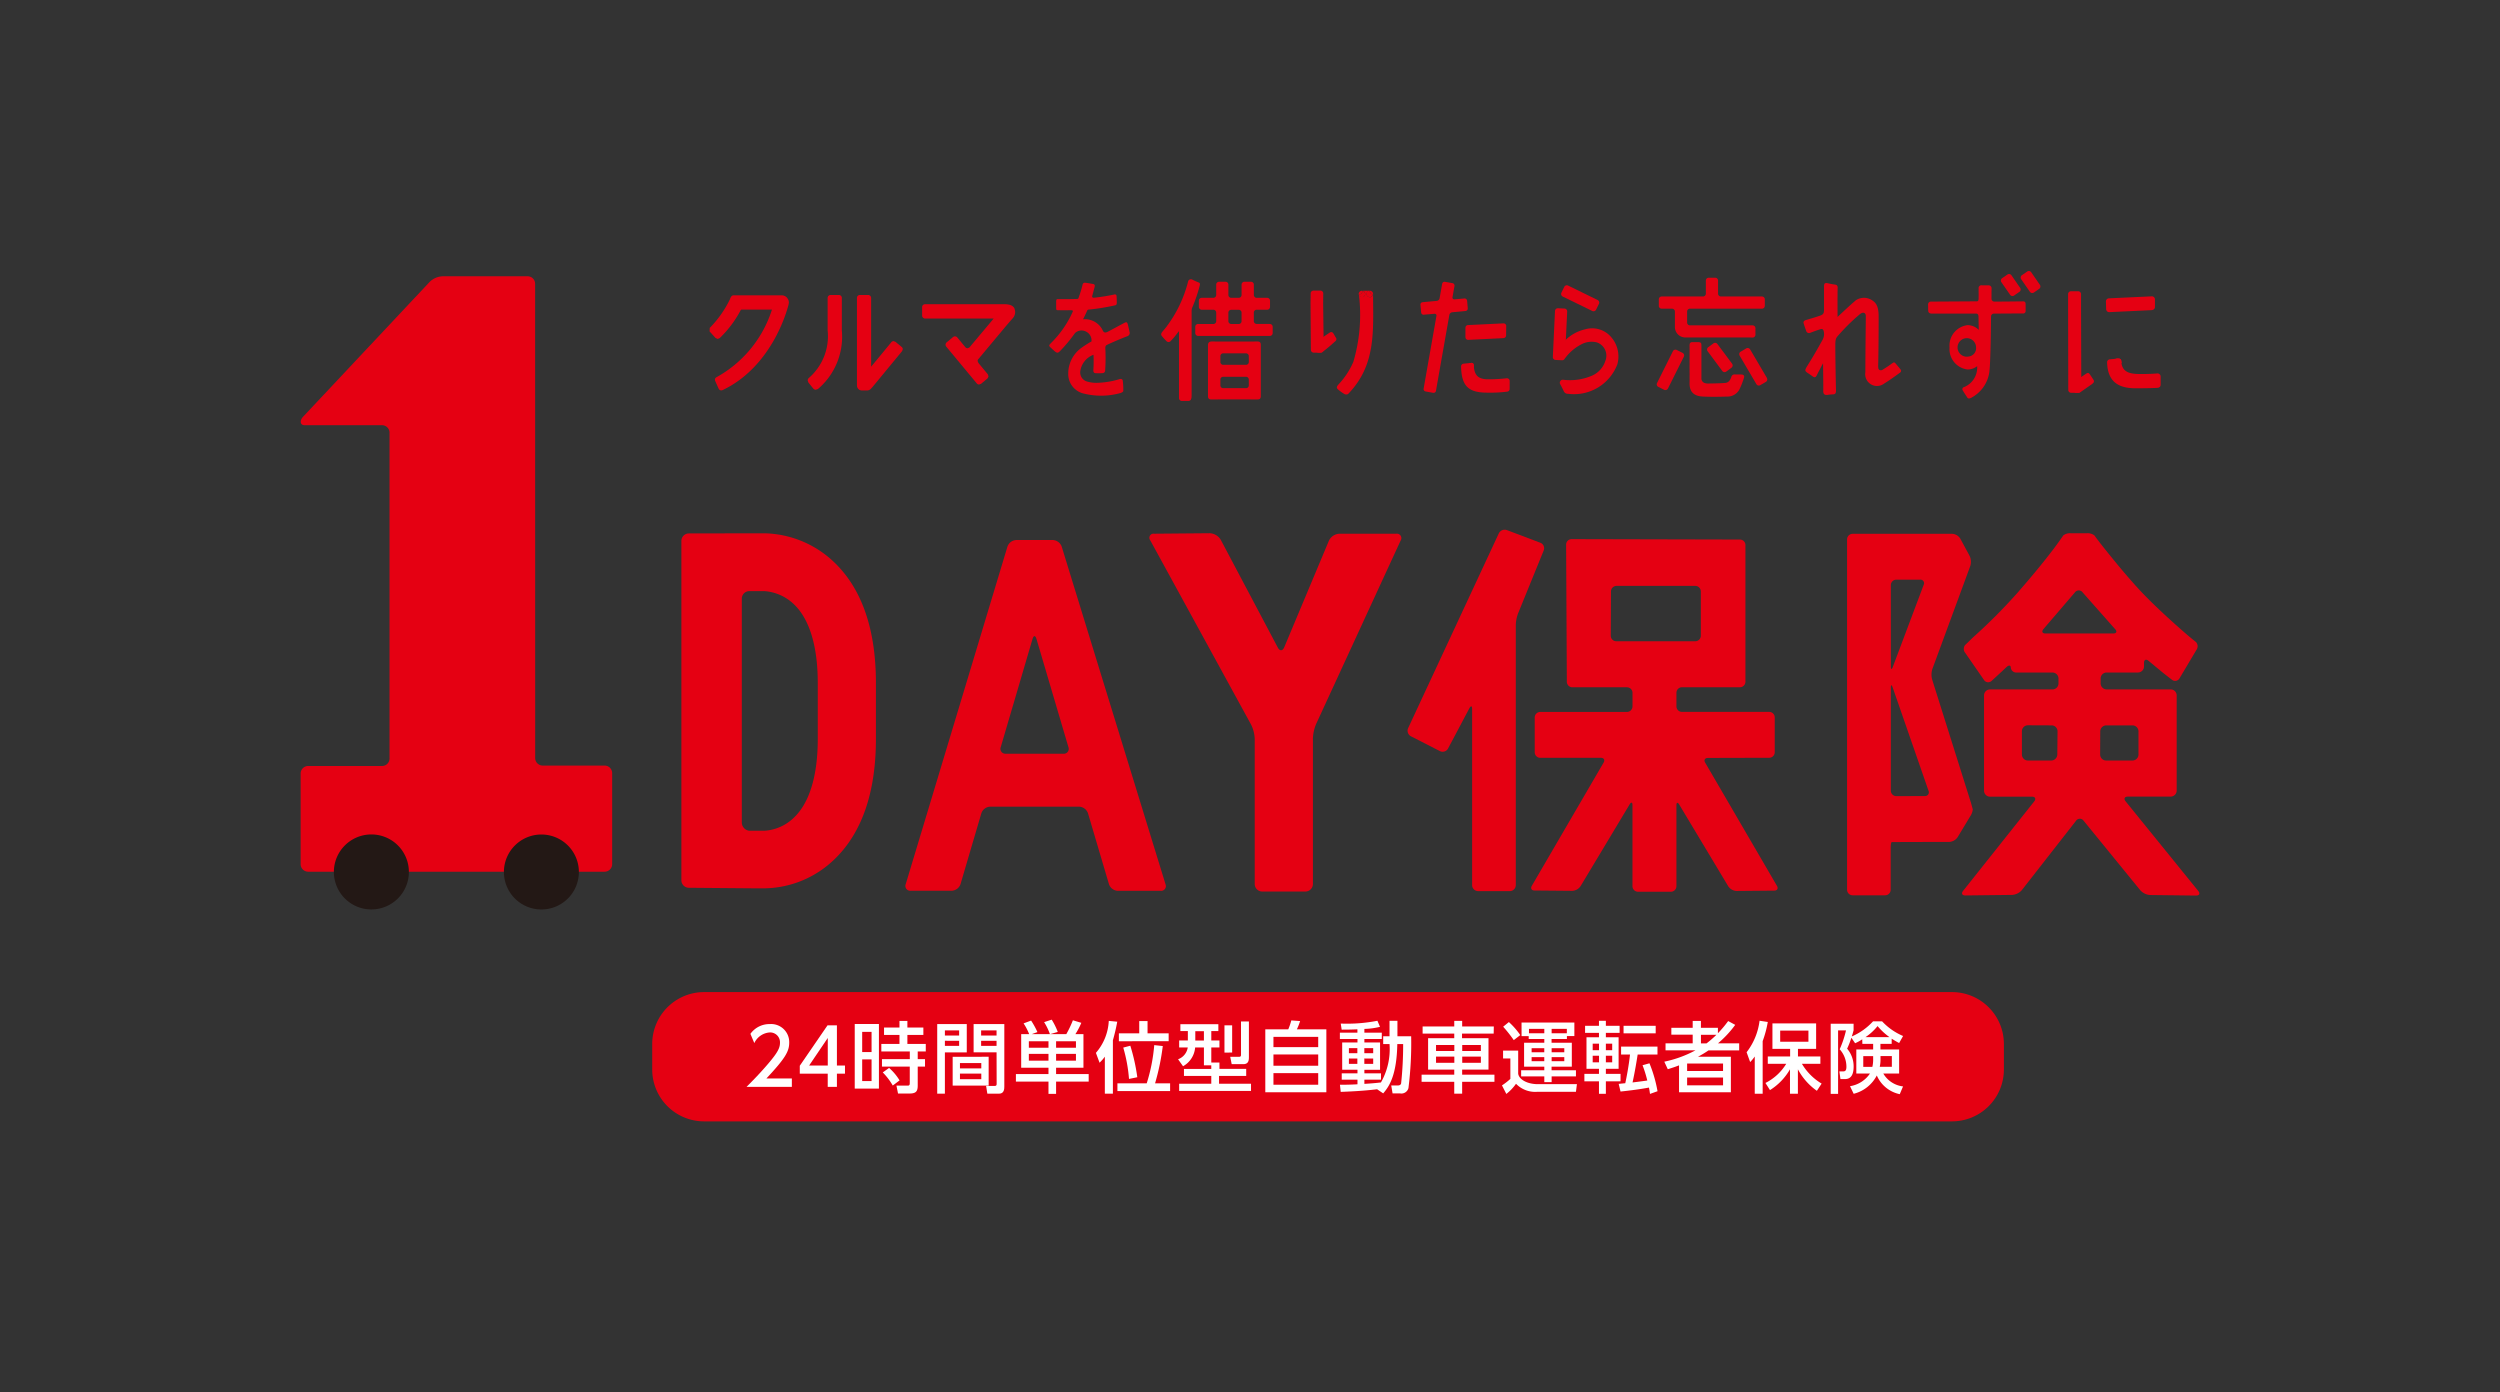 <svg xmlns="http://www.w3.org/2000/svg" xmlns:xlink="http://www.w3.org/1999/xlink" width="158" height="88" viewBox="0 0 158 88"><rect x="0" y="0" width="158" height="88" fill="#333333" stroke="none"/><defs><style>.a{fill:none;}.b{fill:#e50012;}.c{fill:#fff;}.d{fill:#231815;}.e{clip-path:url(#a);}.f{fill:#5f9c33;}.g{clip-path:url(#b);}.h{clip-path:url(#c);}.i{clip-path:url(#d);}.j{clip-path:url(#e);}.k{clip-path:url(#f);}</style><clipPath id="a"><polyline class="a" points="86.567 18.376 86.575 18.376 86.575 18.375 86.567 18.375 86.567 18.376"/></clipPath><clipPath id="b"><polyline class="a" points="85.874 18.6 85.875 18.6 85.875 18.585 85.874 18.585 85.874 18.6"/></clipPath><clipPath id="c"><polyline class="a" points="86.087 18.381 86.1 18.381 86.1 18.378 86.087 18.378 86.087 18.381"/></clipPath><clipPath id="d"><polyline class="a" points="85.872 18.585 85.874 18.585 85.874 18.574 85.872 18.574 85.872 18.585"/></clipPath><clipPath id="e"><polyline class="a" points="86.065 18.377 86.087 18.377 86.087 18.375 86.065 18.375 86.065 18.377"/></clipPath><clipPath id="f"><polyline class="a" points="86.773 18.605 86.778 18.605 86.778 18.581 86.773 18.581 86.773 18.605"/></clipPath></defs><path class="b" d="M126.646,67.6a3.281,3.281,0,0,1-3.271,3.271H44.491A3.28,3.28,0,0,1,41.22,67.6V65.966A3.28,3.28,0,0,1,44.491,62.7h78.884a3.281,3.281,0,0,1,3.271,3.271"/><path class="c" d="M50.045,68.159v.53H47.182c.426-.426.878-.888,1.378-1.476.593-.7.735-.986.735-1.314a.622.622,0,0,0-.662-.648,1.166,1.166,0,0,0-.961.673l-.246-.584a1.472,1.472,0,0,1,1.222-.618,1.144,1.144,0,0,1,1.231,1.162c0,.554-.23.981-1.442,2.275"/><path class="c" d="M52.312,68.689v-.833H50.546v-.5L52.3,64.8h.593v2.54h.51v.515h-.51v.833m-1.755-1.348h1.177V65.6Z"/><path class="c" d="M55.548,64.717V68.8H54.019V64.717Zm-.465,1.775V65.213H54.49v1.279Zm0,1.83V66.953H54.49v1.369ZM58,68.611c0,.368-.117.5-.523.5h-.722l-.1-.5h.7c.068,0,.142,0,.142-.148V67.409H55.74v-.471H57.5v-.485H55.7v-.476h1.147v-.569h-.976v-.47h.976v-.417h.5v.417h1.01v.47h-1.01v.569h1.162v.476H58v.485h.461v.471H58Zm-1.578-.005a4.005,4.005,0,0,0-.632-.829l.4-.284a3.3,3.3,0,0,1,.663.789Z"/><path class="c" d="M59.232,64.722H61.1v1.789H59.717V69.12h-.485m.485-4v.324h.9v-.324Zm0,.656V66.1h.9V65.78Zm2.766,1.011V68.61H60.208V66.791Zm-1.814.4v.338h1.349v-.338Zm0,.666v.353h1.349v-.353Zm2.314-1.344H61.532V64.722h1.941v3.937c0,.137,0,.461-.328.461H62.4l-.079-.49h.555c.058,0,.112-.02.112-.117Zm-.976-1.387v.324h.975v-.324Zm0,.656V66.1h.975V65.78Z"/><path class="c" d="M65.043,65.359a3.5,3.5,0,0,0-.353-.681l.476-.177a5.1,5.1,0,0,1,.4.727l-.364.131h1.153a3.668,3.668,0,0,0-.367-.76l.48-.157a4.326,4.326,0,0,1,.383.776l-.485.141h1.024a6.969,6.969,0,0,0,.417-.877l.533.161a4.515,4.515,0,0,1-.376.716h.51v2.123H66.745v.4h2.06v.476h-2.06v.775h-.481v-.775H64.205v-.476h2.059v-.4H64.539V65.359m.484.447v.412h1.241v-.412Zm0,.8v.427h1.241v-.427Zm1.722-.8v.412H68v-.412Zm0,.8v.427H68v-.427Z"/><path class="c" d="M69.826,66.782a2.782,2.782,0,0,1-.334.383l-.231-.624a3.325,3.325,0,0,0,.814-2.02l.535.05a11.946,11.946,0,0,1-.275,1.176v3.374h-.509m2.646-.653a10.98,10.98,0,0,0,.476-2.417l.54.059A14.752,14.752,0,0,1,73,68.468h.951v.486h-3.33v-.486ZM72,64.531h.525v.775h1.334v.5H70.713v-.5H72Zm-.647,3.658a9.656,9.656,0,0,0-.363-1.981l.446-.118a12.186,12.186,0,0,1,.442,1.991Z"/><path class="c" d="M76.553,67.331h-.465V66.2h-.555a1.492,1.492,0,0,1-.765,1.187l-.314-.442a.945.945,0,0,0,.612-.745h-.543v-.442h.549v-.593H74.6v-.436H77v.436h-.446v.593h.515V66.2h-.515v.951h.515v.4h1.691V68H77.043v.49h2.021v.456H74.523v-.456h2.03V68H74.826v-.442h1.727m-1.01-2.388v.593h.544v-.593Zm1.843,1.354V64.8h.486v1.721Zm1.045-1.966h.5v2.231c0,.2-.008.465-.352.465h-.736l-.093-.465h.574c.108,0,.108-.084.108-.133Z"/><path class="c" d="M81.418,65.055a4.015,4.015,0,0,0,.192-.564l.558.04a4.145,4.145,0,0,1-.206.524h1.864v3.977H79.967V65.055m3.344,1.124v-.648H80.482v.648Zm0,1.175v-.71H80.482v.71Zm0,1.2v-.731H80.482v.731Z"/><path class="c" d="M87.033,68.841c-.892.108-1.691.142-2.3.166l-.049-.451c.284,0,.594,0,1.108-.029v-.294h-.995v-.4h.995v-.224h-.966V65.884h.966v-.221H84.68v-.4h1.108v-.211c-.465.021-.755.021-.995.021l-.058-.384a9.9,9.9,0,0,0,2.318-.177l.163.383a4.411,4.411,0,0,1-.987.132v.236h1.1v.4h-1.1v.221h.991v1.727h-.991v.224h1.05v.4h-1.05V68.5c.5-.029.776-.059,1.045-.088a4.247,4.247,0,0,0,.544-2.427h-.4v-.495h.4v-.977h.5v.977h.868a22.856,22.856,0,0,1-.171,3.271.46.46,0,0,1-.534.342H88.01l-.084-.5h.4c.182,0,.211-.089.224-.128a23.067,23.067,0,0,0,.129-2.491h-.369c-.038,1.937-.485,2.648-.892,3.118m-2.167-2.858v.319h.534v-.319Zm0,.653v.338h.534V66.9Zm.975-.653v.319h.56v-.319Zm0,.653v.338h.56V66.9Z"/><path class="c" d="M94.4,65.325h-2v.289h1.673V67.6H92.408v.319h2.041v.451H92.408v.75h-.5v-.75H89.844v-.451h2.065V67.6H90.256V65.614h1.653v-.289h-2v-.452h2v-.352h.5v.352h2m-3.652,1.173v.377h1.157v-.377Zm0,.73v.392h1.157v-.392Zm1.656-.73v.377h1.178v-.377Zm0,.73v.392h1.178v-.392Z"/><path class="c" d="M94.994,66.4h.955v1.447c.039.362.554.672,1.246.672h2.466L99.6,69H97.175a1.677,1.677,0,0,1-1.363-.506,2.978,2.978,0,0,1-.612.643l-.275-.539a4.369,4.369,0,0,0,.53-.411V66.894h-.461m.367-2.3a4.682,4.682,0,0,1,.721.824l-.412.318A8.545,8.545,0,0,0,95,64.888Zm.8.03H99.5v.857h-.471v.182h-.97V65.9h1.28v1.515h-1.28v.226H99.6v.388H98.063v.361H97.6v-.361H96.136v-.388H97.6v-.226H96.322V65.9H97.6v-.236h-.986v-.182h-.451Zm.47.4v.279H97.6v-.279Zm.167,1.221v.259h.8v-.259Zm0,.564v.26h.8v-.26Zm2.226-1.505v-.28h-.961v.28Zm-.961.941v.259h.8v-.259Zm0,.564v.26h.8v-.26Z"/><path class="c" d="M100.177,64.83h.878v-.315h.436v.315h.869v.446h-.869v.28h.805v1.99h-.805v.324h.927v.47h-.927v.79h-.436v-.79h-.922v-.47h.922v-.324h-.789v-1.99h.789v-.28h-.878m.481.682v.416h.4v-.416Zm0,.765v.417h.4v-.417Zm.833-.765v.416h.4v-.416Zm0,.765v.417h.4v-.417Zm2.79,2.412c-.019-.128-.034-.245-.068-.4-.794.147-1.54.221-1.795.25L102.3,68.5c.058-.006.352-.035.417-.04.087-.388.225-1.123.3-1.814h-.564v-.5h2.3v.5H103.5c-.043.28-.161,1.029-.323,1.765.387-.049.456-.054.932-.122a7.731,7.731,0,0,0-.3-.966l.437-.123a8.581,8.581,0,0,1,.51,1.765Zm.359-4.306v.476h-2.031v-.476Z"/><path class="c" d="M109.666,64.771a6.65,6.65,0,0,1-1.088,1.167h1.338v.446h-1.937a6.715,6.715,0,0,1-.663.4h2.075v2.246h-3.276v-1.7c-.235.093-.382.142-.711.245l-.22-.476a7.294,7.294,0,0,0,1.966-.716h-1.888v-.446h1.716v-.544h-1.349v-.437h1.349v-.431h.52v.431h1.074V65.3a6.868,6.868,0,0,0,.648-.77m-.323,3.158v-.471h-2.271v.471Zm0,.907V68.1h-2.271v.495Zm-1.045-2.653a6.578,6.578,0,0,0,.627-.544H107.5v.544Z"/><path class="c" d="M110.9,66.771a2.715,2.715,0,0,1-.29.353l-.225-.622a4.059,4.059,0,0,0,.819-1.991l.52.078A6.761,6.761,0,0,1,111.4,65.8v3.326H110.9m.676-.683a3.249,3.249,0,0,0,1.314-1.211h-1.166v-.465h1.412v-.48h-1.118V64.678h2.761v1.609h-1.148v.48h1.417v.465h-1.167a3.572,3.572,0,0,0,1.246,1.251l-.3.456a3.893,3.893,0,0,1-1.2-1.358v1.545h-.5V67.581a3.744,3.744,0,0,1-1.265,1.314Zm.932-3.31v.706h1.785v-.706Z"/><path class="c" d="M117.694,65.683a2.7,2.7,0,0,1-.451.25l-.235-.348a5.669,5.669,0,0,1-.27.692,1.718,1.718,0,0,1,.411,1.128c0,.793-.406.793-.587.793h-.246l-.068-.485h.23c.117,0,.215-.024.215-.3a1.642,1.642,0,0,0-.426-1.1,6.244,6.244,0,0,0,.4-1.192h-.5v4.012H115.7V64.7h1.447v.416c-.035.123-.044.177-.113.387a3.908,3.908,0,0,0,1.344-.956h.569a3.882,3.882,0,0,0,1.328.928l-.25.445c-.137-.073-.215-.117-.471-.274v.328h-.711v.354h1.182v1.52h-1a1.668,1.668,0,0,0,1.247.814l-.207.49a2.03,2.03,0,0,1-1.451-1.182,2.268,2.268,0,0,1-1.462,1.158l-.231-.481a1.869,1.869,0,0,0,1.261-.8h-.863v-1.52h1.064v-.354h-.682m.682.775h-.624v.677h.574a2.012,2.012,0,0,0,.05-.51Zm1.034-1.2a4.061,4.061,0,0,1-.755-.7,3.35,3.35,0,0,1-.765.7Zm-.569,1.413a2.063,2.063,0,0,1-.048.461h.765v-.677h-.717Z"/><path class="b" d="M33.82,17.936a.474.474,0,0,0-.473-.475H27.964a1.255,1.255,0,0,0-.8.346l-8.022,8.545c-.21.236-.178.521.11.521h4.893a.474.474,0,0,1,.473.475V47.936a.474.474,0,0,1-.473.475h-4.67a.476.476,0,0,0-.475.475v5.731a.477.477,0,0,0,.475.475H38.213a.479.479,0,0,0,.476-.476V48.859a.478.478,0,0,0-.476-.475H34.3a.476.476,0,0,1-.476-.474"/><path class="d" d="M36.585,55.105a2.369,2.369,0,1,1-2.373-2.364,2.369,2.369,0,0,1,2.373,2.364"/><path class="d" d="M25.841,55.1a2.37,2.37,0,1,1-2.371-2.363A2.369,2.369,0,0,1,25.841,55.1"/><path class="b" d="M64.232,34.129a.621.621,0,0,0-.562.419L57.242,55.877a.306.306,0,0,0,.31.419h2.592a.623.623,0,0,0,.561-.419L62.021,51.4a.618.618,0,0,1,.56-.419H68.2a.621.621,0,0,1,.561.419l1.325,4.481a.619.619,0,0,0,.56.419h2.707a.3.3,0,0,0,.307-.417L67.1,34.547a.629.629,0,0,0-.565-.418M63.562,47.635a.31.31,0,0,1-.314-.42l2.009-6.837c.068-.23.178-.23.247,0l2.02,6.84a.308.308,0,0,1-.312.418Z"/><path class="b" d="M84.646,33.732a.776.776,0,0,0-.658.438l-2.825,6.739c-.1.241-.284.25-.405.019l-3.606-6.813a.86.86,0,0,0-.7-.415l-3.508.031a.261.261,0,0,0-.247.42L79.071,45.8a2.208,2.208,0,0,1,.227.891V55.87a.477.477,0,0,0,.476.475H82.5a.477.477,0,0,0,.476-.475v-9.2a2.616,2.616,0,0,1,.2-.907l5.344-11.6a.281.281,0,0,0-.276-.432"/><path class="b" d="M97.562,34.789a.37.37,0,0,0-.212-.486l-2.111-.8a.416.416,0,0,0-.516.209L88.994,46.017a.4.4,0,0,0,.178.517L91,47.469a.387.387,0,0,0,.516-.162l1.346-2.539c.1-.185.176-.164.176.044V55.939a.382.382,0,0,0,.38.38h2a.382.382,0,0,0,.38-.38V39.5a2.289,2.289,0,0,1,.144-.731"/><path class="b" d="M124.679,51.158c-.015-.067-.071-.272-.125-.457l-2.443-7.757a1.185,1.185,0,0,1,.013-.66l2.4-6.517a.891.891,0,0,0-.045-.636l-.587-1.086a.646.646,0,0,0-.514-.308h-6.293a.352.352,0,0,0-.35.35V56.233a.352.352,0,0,0,.35.35h2.056a.351.351,0,0,0,.35-.35V53.569c0-.192.033-.351.073-.352l.423,0,2.262-.007h.943a.691.691,0,0,0,.53-.3l.8-1.327a.908.908,0,0,0,.155-.421M119.5,36.983a.351.351,0,0,1,.35-.35h1.5a.227.227,0,0,1,.227.328l-1.952,5.189c-.068.18-.123.169-.123-.023Zm.35,13.334a.349.349,0,0,1-.35-.348V43.46c0-.192.051-.2.115-.019l2.268,6.537a.235.235,0,0,1-.235.332Z"/><path class="b" d="M134.339,50.645c-.13-.162-.069-.3.141-.3h2.707a.381.381,0,0,0,.379-.38V43.949a.38.38,0,0,0-.379-.379h-4.046a.383.383,0,0,1-.381-.38v-.309a.382.382,0,0,1,.381-.379h1.981a.382.382,0,0,0,.379-.381V41.9c0-.209.131-.268.288-.133l.911.751c.163.131.424.334.578.452a.318.318,0,0,0,.474-.111l1.061-1.784a.394.394,0,0,0-.029-.5c-.121-.094-.351-.281-.51-.417,0,0-1.75-1.492-2.934-2.745s-2.651-3.143-2.651-3.143c-.127-.166-.275-.361-.325-.435a.714.714,0,0,0-.475-.134h-1.012a.706.706,0,0,0-.474.135l-.331.47c-.135.186-.929,1.291-2.61,3.207a34.621,34.621,0,0,1-2.8,2.8c-.147.148-.358.353-.469.455a.4.4,0,0,0,.014.5l1.177,1.7a.316.316,0,0,0,.483.067c.146-.134.391-.361.542-.5l.4-.372c.151-.145.273-.126.273.041a.351.351,0,0,0,.38.3h2.255a.38.38,0,0,1,.379.379v.309a.382.382,0,0,1-.379.38H125.77a.379.379,0,0,0-.379.379V49.97a.38.38,0,0,0,.379.38h2.649c.208,0,.272.134.143.3L124.07,56.3c-.131.163-.067.295.143.292l2.953-.034a.894.894,0,0,0,.612-.3l3.429-4.388a.289.289,0,0,1,.473-.005l3.587,4.4a.915.915,0,0,0,.618.3l2.905.035c.21,0,.273-.128.141-.29m-9.269-10.466a.375.375,0,0,1,.375.379l-.015,1.462a.386.386,0,0,1-.383.38h-1.475a.381.381,0,0,1-.38-.38V46.217a.38.38,0,0,1,.38-.379Zm3.446,2.221a.378.378,0,0,1-.379-.38l.007-1.462a.382.382,0,0,1,.38-.379h1.655a.38.38,0,0,1,.381.379v1.462a.381.381,0,0,1-.381.38Zm.566-8.306c.143.153.089.278-.12.278h-4.276c-.208,0-.264-.128-.127-.284l1.985-2.316a.3.3,0,0,1,.484,0Z"/><path class="b" d="M111.814,47.891a.35.35,0,0,0,.349-.35v-2.2a.349.349,0,0,0-.349-.349H106.3a.35.35,0,0,1-.349-.35v-.859a.349.349,0,0,1,.349-.349h3.663a.35.35,0,0,0,.349-.35V34.449a.35.35,0,0,0-.349-.35l-10.638-.026a.347.347,0,0,0-.346.349l.045,8.665a.353.353,0,0,0,.351.35h3.451a.35.35,0,0,1,.348.349v.859a.351.351,0,0,1-.348.35H97.345a.352.352,0,0,0-.351.349v2.2a.352.352,0,0,0,.351.35h3.829c.193,0,.271.136.175.3L96.813,55.98c-.1.166-.019.3.172.3l2.379.022a.675.675,0,0,0,.529-.3l3.1-5.165c.1-.165.179-.142.179.05v5.122a.351.351,0,0,0,.35.349H105.6a.351.351,0,0,0,.35-.349V50.9c0-.193.079-.215.178-.05l3.095,5.16a.675.675,0,0,0,.529.3l2.379-.022c.192,0,.27-.139.173-.3l-4.536-7.787c-.1-.166-.018-.3.175-.3m-.8-10.873a.351.351,0,0,1,.349.35v2.8a.351.351,0,0,1-.349.349h-4.993a.35.35,0,0,1-.35-.349l.014-2.8a.352.352,0,0,1,.35-.35Z"/><path class="b" d="M52.738,35.552a6.562,6.562,0,0,0-4.41-1.847H48.29l-.527,0-4.225.008a.475.475,0,0,0-.475.474V55.632a.475.475,0,0,0,.475.475l4.224.036h.532a6.488,6.488,0,0,0,4.444-1.836c1.738-1.672,2.62-4.232,2.62-7.609V43.162c0-3.376-.882-5.937-2.62-7.61M51.683,46.7c0,2.272-.5,3.974-1.454,4.922a2.948,2.948,0,0,1-1.908.882h-.963a.533.533,0,0,1-.476-.534V37.833a.476.476,0,0,1,.475-.474h.964a3,3,0,0,1,1.867.842c.978.941,1.495,2.657,1.495,4.962Z"/><path class="b" d="M53.015,18.692h-.529a.132.132,0,0,0-.132.131v1.9h0v.154a3.544,3.544,0,0,1-1.2,3.042.164.164,0,0,0-.025.23l.3.369a.165.165,0,0,0,.227.027,4.283,4.283,0,0,0,1.491-3.668V18.823a.132.132,0,0,0-.132-.131"/><path class="b" d="M53.015,18.692v.051h-.529l-.081.08v1.9h-.051l.035-.038h0l.017.015v.176a3.6,3.6,0,0,1-1.219,3.083l-.042.085.026.071.3.37.088.041.067-.023A4.232,4.232,0,0,0,53.1,20.875V18.823l-.08-.08v-.1a.184.184,0,0,1,.183.183v2.052a4.335,4.335,0,0,1-1.511,3.709l-.13.045a.218.218,0,0,1-.167-.08l-.3-.37-.048-.136a.214.214,0,0,1,.081-.167,3.488,3.488,0,0,0,1.179-3v-.154h.052l-.036.038h0l-.016-.015v-1.92a.183.183,0,0,1,.184-.183h.529v.052"/><path class="b" d="M55.07,24.456c.046-.057.121-.148.167-.2l1.735-2.105a.134.134,0,0,0-.017-.186l-.4-.329a.132.132,0,0,0-.185.018l-1.288,1.565c-.047.055-.084.042-.084-.03V18.823a.132.132,0,0,0-.132-.131h-.529a.131.131,0,0,0-.131.131v5.5a.368.368,0,0,0,.04.182l.084.085a.354.354,0,0,0,.175.035h.308a.3.3,0,0,0,.2-.1"/><path class="b" d="M55.07,24.456l-.04-.033.167-.2,1.735-2.105.019-.051L56.922,22l-.4-.329-.049-.018-.063.029-1.289,1.564-.091.054-.069-.044-.014-.072V18.823l-.081-.079h-.529l-.079.079v5.5a.352.352,0,0,0,.028.15l-.04.032.037-.036.084.085-.037.036.032-.041a.361.361,0,0,0,.143.025h.308l.161-.082.056-.069.04.033.04.033-.057.069a.348.348,0,0,1-.24.119h-.308a.389.389,0,0,1-.208-.047h0l-.086-.088h0v0a.394.394,0,0,1-.052-.215v-5.5a.183.183,0,0,1,.183-.183h.529a.185.185,0,0,1,.184.183v4.363l0,.024-.023.011V23.2l.023.012-.023.011v0l-.006-.017h.006v.018l-.006-.017.018-.017,1.289-1.563a.183.183,0,0,1,.142-.067l.115.041.4.33a.18.18,0,0,1,.066.141l-.042.117-1.735,2.105c-.047.055-.121.146-.167.2l-.04-.033"/><path class="b" d="M49.716,18.872a.4.4,0,0,0-.312-.151H46.366a.133.133,0,0,0-.132.132v.533a.138.138,0,0,0,.132.138h2.5l-.058.166a7.478,7.478,0,0,1-3.5,4.2.126.126,0,0,0-.064.167l.222.492a.131.131,0,0,0,.175.066c3.209-1.52,4.114-5.243,4.152-5.4a.4.4,0,0,0-.076-.339"/><path class="b" d="M49.716,18.872l-.04.032a.345.345,0,0,0-.272-.131H46.366l-.08.08v.533l.08.086h2.57l-.083.236a7.529,7.529,0,0,1-3.524,4.228l-.046.069.006.029.222.493.074.047.033-.007c3.182-1.5,4.089-5.213,4.124-5.368l.009-.08a.345.345,0,0,0-.075-.215l.04-.032.041-.032a.45.45,0,0,1,.1.279l-.012.1c-.04.164-.945,3.9-4.181,5.438l-.076.017a.186.186,0,0,1-.168-.108l-.222-.493-.015-.072a.179.179,0,0,1,.1-.162,7.437,7.437,0,0,0,3.471-4.171l.034-.1H46.366a.188.188,0,0,1-.184-.189v-.533a.185.185,0,0,1,.184-.183H49.4a.455.455,0,0,1,.353.17l-.041.032"/><path class="b" d="M46.24,18.814a6.84,6.84,0,0,1-1.335,1.94l-.007.178.362.4a.131.131,0,0,0,.186.008,6.831,6.831,0,0,0,1.582-2.314"/><path class="b" d="M46.286,18.836a6.847,6.847,0,0,1-1.345,1.956l-.036-.038.052,0-.007.156.349.385.058.026.054-.022a6.779,6.779,0,0,0,1.57-2.3l.095.04a6.879,6.879,0,0,1-1.594,2.331l-.125.05-.135-.06-.363-.4-.014-.016.009-.2v-.021l.016-.014a6.778,6.778,0,0,0,1.323-1.924l.093.043"/><path class="b" d="M95.409,24.579a.173.173,0,0,1-.144.172,8.646,8.646,0,0,1-1.272.064c-1.16,0-1.629-.386-1.652-1.655a.173.173,0,0,1,.156-.176l.469-.045.1.054.047.053.03.092c.046.526.222.833.909.833a9.589,9.589,0,0,0,1.169-.065.174.174,0,0,1,.191.172"/><path class="b" d="M95.021,21.37l-2.227.109a.168.168,0,0,1-.178-.166l0-.6a.167.167,0,0,1,.159-.168l2.243-.108a.166.166,0,0,1,.176.17l-.009.594a.168.168,0,0,1-.16.165"/><path class="b" d="M92.623,19.654a.157.157,0,0,0,.14-.169l-.042-.48a.157.157,0,0,0-.169-.141l-.625.055a.114.114,0,0,1-.129-.139l.126-.705a.156.156,0,0,0-.127-.18l-.473-.084a.155.155,0,0,0-.18.126l-.162.914a.21.21,0,0,1-.182.166l-.6.054L89.9,19.1a.145.145,0,0,0-.128.158c.007.079.02.214.028.3l.017.191a.153.153,0,0,0,.167.141l.672-.059a.112.112,0,0,1,.126.14l-.809,4.591a.156.156,0,0,0,.127.18l.474.084a.155.155,0,0,0,.179-.126l.846-4.8a.216.216,0,0,1,.183-.166"/><path class="b" d="M92.833,22.951l.153-.014a.13.13,0,0,1,.151.128l.011.173"/><path class="b" d="M92.833,22.951l.153-.014a.13.13,0,0,1,.151.128l.011.173"/><path class="b" d="M136.552,24.337a.188.188,0,0,1-.173.171c-.145.021-1.006.032-1.392.032-1.081,0-1.79-.387-1.818-1.656a.189.189,0,0,1,.187-.176l.5-.045.114.055.057.053.037.092c.053.526.326.773,1.145.773.214,0,.59.008,1.117-.033a.2.2,0,0,1,.227.172"/><path class="b" d="M136.006,19.6l-2.684.127a.194.194,0,0,1-.213-.182l-.015-.5a.194.194,0,0,1,.187-.19l2.7-.126a.193.193,0,0,1,.212.185l0,.495a.2.2,0,0,1-.188.187"/><path class="b" d="M133.7,22.676l.181-.015c.1-.009.183.049.182.128l.013.173"/><path class="b" d="M133.7,22.676l.181-.015c.1-.009.183.049.182.128l.013.173"/><path class="b" d="M119.615,22.942c-.211.152-.356.252-.617.414a.208.208,0,0,1-.21.027c-.059-.033-.092-.062-.086-.313.013-.615.028-1.6.028-3.059,0-.571-.115-.84-.4-1.025a.93.93,0,0,0-1.03-.017c-.414.347-1.166,1.062-1.166,1.062s-.008-1.518.006-1.833c.005-.118-.03-.192-.161-.21-.15-.021-.3-.049-.446-.083-.194-.044-.255,0-.255.2,0,.472,0,.944,0,1.417,0,.3-.029.354-.315.449-.27.091-.545.173-.819.252-.122.035-.191.1-.15.229.046.151.1.3.152.448a.19.19,0,0,0,.279.127c.2-.078.4-.148.61-.216.108-.036.187-.026.222.117a.744.744,0,0,1-.069.546c-.285.51-.571,1.021-.883,1.516-.3.48-.281.434.119.7.053.036.1.077.157.112.112.072.18.038.236-.078s.4-.767.4-.767.022,1.4.013,1.768c0,.18.085.253.263.233a2.829,2.829,0,0,1,.342-.034c.168,0,.2-.09.2-.238-.022-.93-.043-2.259-.043-2.738,0-.381,0-.527.133-.687a12.448,12.448,0,0,1,1.406-1.393c.216-.187.388-.1.388.1,0,.318-.028,2.428-.028,3.555a.745.745,0,0,0,1.179.724c.262-.165.413-.26,1.008-.694a.133.133,0,0,0,.042-.2c-.046-.058-.225-.272-.3-.359-.094-.108-.118-.111-.21-.046"/><path class="b" d="M98.891,22.669a3,3,0,0,1,1.1-.932,1.373,1.373,0,0,1,.921-.1.885.885,0,0,1,.543,1.179,1.521,1.521,0,0,1-.893.947,3.483,3.483,0,0,1-1.753.239.191.191,0,0,0-.193.3c.109.2.146.278.214.42a.277.277,0,0,0,.28.167,2.928,2.928,0,0,0,3.107-1.867,1.853,1.853,0,0,0-.382-1.705,1.579,1.579,0,0,0-1.672-.5,2.609,2.609,0,0,0-1.25.7"/><path class="b" d="M75.754,17.851a3.342,3.342,0,0,1-.4-.181.184.184,0,0,0-.27.136,7.993,7.993,0,0,1-1.389,2.877c-.068.084-.162.2-.21.256-.133.147-.115.234-.042.318.057.064.123.147.225.249l.054.054a.176.176,0,0,0,.269-.011,3.98,3.98,0,0,0,.372-.432c.04-.055.149-.19.149-.19s0,.311,0,.379c.007.621,0,1.207,0,1.828s0,1.255,0,1.882c0,.229.061.288.267.265a1.3,1.3,0,0,1,.233,0c.222.019.29-.008.29-.3,0-1.776,0-3.514,0-5.289a.626.626,0,0,1,.065-.292,9.7,9.7,0,0,0,.447-1.317c.036-.132.039-.2-.065-.234"/><path class="b" d="M83.256,22.285c.243,0,.27-.009.31-.029a9.216,9.216,0,0,0,.788-.659c.127-.091.13-.181.066-.273-.08-.115-.07-.128-.141-.238s-.146-.129-.247-.061c-.128.086-.177.115-.444.3"/><path class="b" d="M71.387,20.981c-.028-.149-.067-.3-.1-.443-.046-.186-.084-.208-.249-.12-.343.18-.681.367-1.024.547-.171.09-.273.054-.336-.117a1.257,1.257,0,0,0-1.229-.67c.044-.085.153-.3.258-.541a.111.111,0,0,1,.12-.072,13.838,13.838,0,0,0,1.653-.27c.066-.016.1-.053.1-.152,0-.137,0-.263-.013-.422-.007-.1-.06-.128-.153-.107a11.846,11.846,0,0,1-1.257.2c-.088.01-.155-.017-.124-.126.046-.175.081-.3.144-.541.032-.128,0-.172-.073-.194,0,0-.276-.054-.477-.079-.085-.011-.182-.023-.217.15a6.924,6.924,0,0,1-.217.721c-.047.154-.06.147-.169.15-.444.015-.728.009-1.138.009-.095,0-.136,0-.136.165s0,.2,0,.394c0,.17.055.139.178.143.281.007.568,0,.759,0,.089,0,.142.028.107.1a6.492,6.492,0,0,1-1.376,1.981c-.171.172-.126.178.075.364.285.266.334.3.494.145a9.625,9.625,0,0,0,.954-1.147.606.606,0,0,1,.723-.077.618.618,0,0,1,.318.606,6.886,6.886,0,0,0-.615.391,2,2,0,0,0-.854,1.641,1.264,1.264,0,0,0,.971,1.261,4.533,4.533,0,0,0,2.329-.031c.064-.018.177-.079.179-.124a4.21,4.21,0,0,0-.034-.654c-.012-.1-.1-.137-.207-.1a5.266,5.266,0,0,1-1.31.228,2.1,2.1,0,0,1-.733-.075.6.6,0,0,1-.429-.688,1.3,1.3,0,0,1,.829-1.005,8.055,8.055,0,0,1-.009.985c0,.116.046.181.168.18a3.246,3.246,0,0,0,.43-.007.164.164,0,0,0,.149-.171,11.732,11.732,0,0,0,.018-1.251c-.015-.243-.018-.309.121-.374.394-.183.875-.387,1.236-.525a.23.23,0,0,0,.171-.285"/><path class="b" d="M64.116,19.493c-.092-.179-.3-.267-.644-.267h-5.01a.184.184,0,0,0-.184.184v.532a.189.189,0,0,0,.184.19H62.8l-1.5,1.788-.015.019-.023.027-.114.043a.18.18,0,0,1-.139-.068v0l-.511-.618a.191.191,0,0,0-.261-.024l-.41.34a.191.191,0,0,0-.028.263l1.937,2.335a.184.184,0,0,0,.141.064L62,24.259l.41-.341.064-.124-.04-.134-.6-.723h0l-.048-.12a.187.187,0,0,1,.06-.138l1.671-2c.361-.424.435-.505.479-.554l.012-.014a.577.577,0,0,0,.1-.62"/><path class="b" d="M74.515,19.516V25.16a.181.181,0,0,0,.18.181h.411a.18.18,0,0,0,.18-.181V19.516"/><path class="b" d="M83.451,18.366l-.435,0a.18.18,0,0,0-.183.178l-.008.623.022,2.938a.181.181,0,0,0,.179.183l.435,0a.182.182,0,0,0,.183-.179l.008-.622-.029-2.316.007-.623a.181.181,0,0,0-.179-.182"/><path class="b" d="M98.861,18.131l-.18.368a.181.181,0,0,0,.083.242l.559.273.75.366.558.274a.179.179,0,0,0,.241-.083l.182-.368a.181.181,0,0,0-.084-.242l-.558-.273-.75-.367-.559-.273a.181.181,0,0,0-.242.083"/><path class="b" d="M98.874,19.5l-.41-.019a.179.179,0,0,0-.188.172l-.03.621-.106,2.286a.18.18,0,0,0,.17.189l.41.02a.18.18,0,0,0,.189-.172l.107-2.286.031-.622a.182.182,0,0,0-.173-.189"/><path class="b" d="M79.682,21.8c0-.164-.063-.219-.223-.218q-1.434.008-2.868,0c-.179,0-.247.085-.247.241q0,1.605,0,3.209c0,.137.051.216.213.214q1.452-.007,2.905,0c.159,0,.223-.056.221-.219,0-.538,0-1.075,0-1.613s0-1.076,0-1.614m-.758,2.564a.174.174,0,0,1-.18.168H77.309a.174.174,0,0,1-.18-.168v-.383a.175.175,0,0,1,.18-.169h1.435a.175.175,0,0,1,.18.169Zm0-1.477a.175.175,0,0,1-.18.169H77.309a.175.175,0,0,1-.18-.169V22.5a.175.175,0,0,1,.18-.169h1.435a.175.175,0,0,1,.18.169Z"/><path class="b" d="M126.87,17.35l-.337.233a.181.181,0,0,0-.045.252l.089.13.373.537.089.13a.181.181,0,0,0,.252.046l.336-.233a.181.181,0,0,0,.047-.252l-.091-.13-.37-.537-.091-.13a.182.182,0,0,0-.252-.046"/><path class="b" d="M128.121,17.16l-.338.233a.178.178,0,0,0-.045.251l.089.131.372.537.09.13a.183.183,0,0,0,.253.046l.335-.233a.182.182,0,0,0,.047-.252l-.091-.13-.372-.537-.088-.13a.182.182,0,0,0-.252-.046"/><path class="b" d="M80.252,20.471h-.844a.18.18,0,0,1-.167-.178h0v-.546a.179.179,0,0,1,.179-.172h.664a.18.18,0,0,0,.182-.176V19a.18.18,0,0,0-.182-.177h-.66a.182.182,0,0,1-.181-.181h0v-.654a.18.18,0,0,0-.18-.181H78.65a.182.182,0,0,0-.182.181v.653a.181.181,0,0,1-.181.181h-.471a.182.182,0,0,1-.182-.181v-.653a.181.181,0,0,0-.18-.181h-.409a.181.181,0,0,0-.181.181v.653a.181.181,0,0,1-.18.181h-.735a.177.177,0,0,0-.18.177v.4a.177.177,0,0,0,.18.176h.735a.18.18,0,0,1,.18.18l0,0h0V20.3a.179.179,0,0,1-.153.175h-.989a.179.179,0,0,0-.181.177v.4a.179.179,0,0,0,.181.178h4.53a.18.18,0,0,0,.181-.178v-.4a.179.179,0,0,0-.181-.177m-2.424,0H77.8a.18.18,0,0,1-.167-.178v-.542a.181.181,0,0,1,.181-.175h.473a.179.179,0,0,1,.18.18v0h0V20.3a.178.178,0,0,1-.153.175h-.487Z"/><path class="b" d="M131.119,24.829c.243,0,.287.015.414-.079s.572-.4.7-.491.128-.18.065-.273c-.081-.114-.155-.226-.224-.335s-.129-.1-.228-.036c-.127.086-.108.066-.375.253"/><path class="b" d="M131.347,18.408l-.461,0a.18.18,0,0,0-.182.179l0,.622.011,5.433a.18.18,0,0,0,.179.182l.462,0a.18.18,0,0,0,.181-.179l0-.623-.015-4.81,0-.622a.182.182,0,0,0-.18-.183"/><path class="b" d="M110.042,23.665c-.125,0-.251.006-.375,0a.21.21,0,0,0-.249.165c-.06.179-.168.353-.378.37-.35.029-.7.032-1.051.038a.676.676,0,0,1-.276-.039.306.306,0,0,1-.183-.315c0-.675,0-1.35,0-2.024,0-.2-.041-.238-.24-.238-.1,0-.2,0-.3,0-.153-.009-.211.059-.21.211.005.412,0,.825,0,1.237,0,.376.007.753,0,1.129-.016.649.369.843.855.864s.993.017,1.487,0a.859.859,0,0,0,.8-.433,5.13,5.13,0,0,0,.3-.76c.039-.121-.03-.206-.174-.2"/><path class="b" d="M111.67,23.887l-.08-.136-.9-1.531-.081-.136a.182.182,0,0,0-.248-.065l-.353.209a.179.179,0,0,0-.063.247l.079.136.9,1.531.079.136a.179.179,0,0,0,.246.064l.354-.207a.18.18,0,0,0,.063-.248"/><path class="b" d="M108.634,21.867l-.095-.127a.179.179,0,0,0-.252-.037l-.329.244a.18.18,0,0,0-.036.253l.095.126.737.993.094.127a.184.184,0,0,0,.254.037l.329-.245a.18.18,0,0,0,.036-.253l-.095-.127"/><path class="b" d="M106.337,22.3l-.367-.183a.18.18,0,0,0-.242.081l-.071.141-.862,1.729-.07.142a.179.179,0,0,0,.082.241l.365.184a.182.182,0,0,0,.243-.082l.071-.141.862-1.729.071-.141a.18.18,0,0,0-.082-.242"/><path class="b" d="M110.764,21.334a.181.181,0,0,0,.18-.181v-.409a.181.181,0,0,0-.18-.181H106.8a.18.18,0,0,1-.174-.171V19.68a.178.178,0,0,1,.174-.171h4.554a.182.182,0,0,0,.182-.181v-.41a.182.182,0,0,0-.182-.18h-2.594a.181.181,0,0,1-.179-.181v0h0v-.825a.18.18,0,0,0-.182-.18h-.409a.179.179,0,0,0-.18.18v.826h0v0a.181.181,0,0,1-.181.18h-2.611a.18.18,0,0,0-.181.18v.41a.18.18,0,0,0,.181.181h.657a.181.181,0,0,1,.179.181v0h0v.978a.66.66,0,0,0,.646.66h4.1"/><path class="b" d="M86.573,18.784a.2.2,0,0,1,0-.408c-.126,0-.3,0-.468,0v0a.2.2,0,1,1-.225.22h0a10.467,10.467,0,0,1-.351,4.28,4.95,4.95,0,0,1-.951,1.438c-.111.128-.123.212,0,.311a2.788,2.788,0,0,0,.4.284A.24.24,0,0,0,85.2,24.9c1.77-1.82,1.586-3.962,1.578-6.292h0a.208.208,0,0,1-.2.18"/><path class="b" d="M85.9,18.605l-.023,0a.2.2,0,1,0,.225-.22l0,.021a.2.2,0,0,1-.2.2"/><g class="e"><polyline class="f" points="86.573 18.375 86.568 18.377 86.576 18.377 86.573 18.375"/></g><path class="b" d="M86.368,18.58a.2.2,0,0,0,.2.2.2.2,0,0,0,.2-.18.2.2,0,0,1-.2-.2l0-.024h-.009a.2.2,0,0,0-.2.2"/><polyline class="b" points="85.874 18.585 85.874 18.6 85.876 18.6 85.874 18.585"/><g class="g"><polyline class="f" points="85.874 18.585 85.874 18.6 85.876 18.6 85.874 18.585"/></g><polyline class="b" points="86.101 18.38 86.1 18.378 86.086 18.378 86.101 18.38"/><g class="h"><polyline class="f" points="86.101 18.38 86.1 18.378 86.086 18.378 86.101 18.38"/></g><g class="i"><polyline class="f" points="85.871 18.58 85.873 18.585 85.872 18.576 85.871 18.58"/><polyline class="f" points="85.871 18.58 85.873 18.585 85.872 18.576 85.871 18.58"/></g><g class="j"><polyline class="f" points="86.076 18.375 86.064 18.378 86.086 18.378 86.076 18.375"/><polyline class="f" points="86.076 18.375 86.064 18.378 86.086 18.378 86.076 18.375"/></g><path class="b" d="M86.065,18.378a.2.2,0,0,0-.193.2v.009l0,.016.025.005a.2.2,0,0,0,.2-.205l0-.021-.015,0"/><polyline class="b" points="86.772 18.604 86.778 18.605 86.778 18.58 86.772 18.604"/><g class="k"><polyline class="f" points="86.772 18.604 86.778 18.605 86.778 18.58 86.772 18.604"/></g><path class="b" d="M86.577,18.377l0,.024a.2.2,0,0,0,.2.2l0-.025h0a.2.2,0,0,0-.2-.2"/><path class="b" d="M127.875,19.046c-.007,0-1.233.015-1.752.015l-.084,0a.18.18,0,0,1-.177-.174v-.011c0-.037,0-.421.005-.628l0-.021,0-.014,0-.011a.181.181,0,0,0-.172-.168v0l-.429,0v0l-.039-.008a.18.18,0,0,0-.18.181h0v.007c0,.23.007.379,0,.643v.028c-.007.082-.016.147-.1.16l-.032,0h-.009l-.042,0c-.364,0-2.371.016-2.834.016h0a.18.18,0,0,0-.176.18v.033c.007.124,0,.245.01.369v.008h0c0,.092.082.168.216.168h2.783c.093,0,.163.012.178.176,0,0,.012.6.017.853a1.021,1.021,0,0,0-.7-.3,1.3,1.3,0,0,0-1.147,1.405,1.3,1.3,0,0,0,1.147,1.4,1,1,0,0,0,.6-.212l0,.053a1.33,1.33,0,0,1-.845,1.277.131.131,0,0,0-.068.2c.1.172.173.275.273.431.06.1.125.107.269.035a2.184,2.184,0,0,0,1.129-1.552c.1-.562.118-3.583.118-3.587A.184.184,0,0,1,126,19.82l1.845-.011c-.313,0,.051,0,.051,0a.152.152,0,0,0,.123-.159c0-.135,0-.251,0-.433,0-.1-.043-.17-.144-.17m-3.457,3.485a.585.585,0,1,1,.47-.574.529.529,0,0,1-.47.574"/></svg>